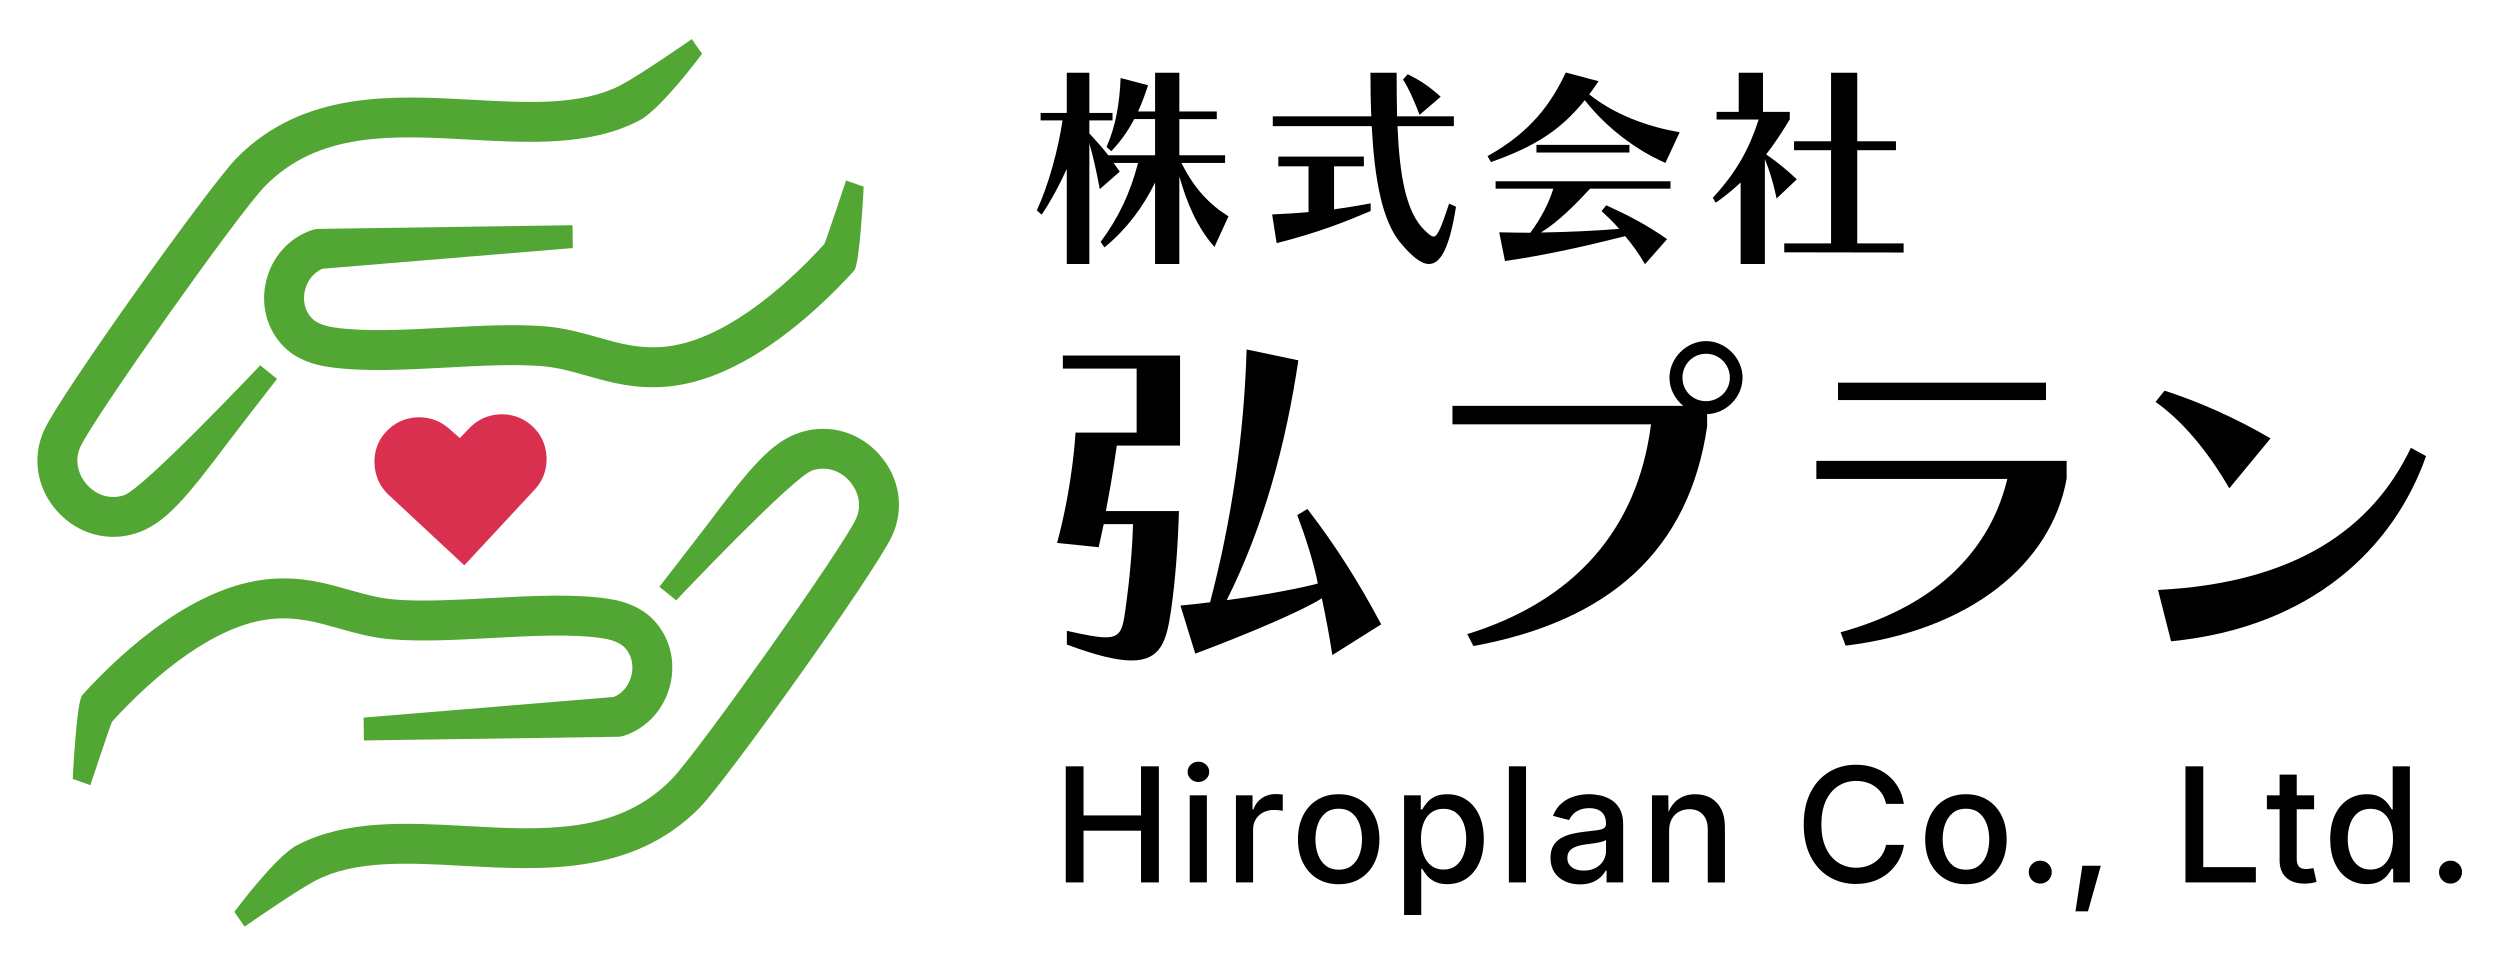 <?xml version="1.0" encoding="UTF-8"?>
<svg id="_レイヤー_1" data-name="レイヤー_1" xmlns="http://www.w3.org/2000/svg" version="1.1" viewBox="0 0 940 360.66">
  <!-- Generator: Adobe Illustrator 29.4.0, SVG Export Plug-In . SVG Version: 2.1.0 Build 152)  -->
  <defs>
    <style>
      .st0 {
        fill: #52a633;
      }

      .st1 {
        fill: #d9304f;
      }
    </style>
  </defs>
  <g>
    <path d="M401.14,237.19c6.8,1.5,11.42,2.45,14.55,2.45,5.44,0,6.39-2.72,7.34-9.52,1.77-12.38,2.72-23.67,2.99-33.05h-11.02l-1.9,8.7-15.64-1.63c5.98-22.03,6.94-41.48,6.94-41.48h22.98v-24.07h-27.74v-4.9h44.06v33.86h-23.8s-1.36,10.47-4.08,24.62h27.47c-.41,13.46-1.36,26.11-2.99,37.4-1.63,11.02-3.54,18.77-14.82,18.77-5.58,0-13.33-1.9-24.34-5.98v-5.17ZM500.96,246.31c-1.22-7.89-2.31-13.46-3.94-21.35-7.21,4.62-27.61,13.33-47.6,20.81l-5.58-18.09c2.99-.27,8.3-.82,11.15-1.22,8.16-31.01,12.78-63.1,13.74-95.06l19.45,4.08c-4.62,31.14-12.92,62.29-26.93,90.17,12.92-1.63,29.1-4.76,34.27-6.26-1.77-8.57-4.62-17.41-7.75-25.71l3.81-2.31c11.02,14.28,19.72,28.29,27.74,43.38l-18.36,11.56Z"/>
    <path d="M641.86,160.49c-6.8,45.83-35.91,72.9-87.86,82.42l-2.31-4.49c40.12-12.38,64.06-39.17,69.09-78.88h-74.66v-6.94h86.77c-3.13-2.58-5.17-6.39-5.17-10.61,0-7.34,6.39-13.74,13.74-13.74s13.74,6.39,13.74,13.74-6.12,13.46-13.33,13.74v4.76ZM641.45,133.02c-4.9,0-8.84,3.94-8.84,8.98s3.94,8.84,8.84,8.84,8.98-3.94,8.98-8.84-3.94-8.98-8.98-8.98Z"/>
    <path d="M777.06,179.94c-5.71,32.1-36.31,57.12-83.1,62.83l-1.9-5.03c36.99-10.2,56.44-31.69,62.7-57.66h-71.81v-6.8h94.11v6.67ZM691.1,150.42v-6.53h78.2v6.53h-78.2Z"/>
    <path d="M838.22,183.61c-8.02-13.87-17.68-25.43-27.75-32.5l3.4-4.22c12.65,4.08,26.66,10.2,39.85,17.95l-15.5,18.77ZM912.2,171.5c-11.97,34-42.43,64.33-95.88,69.63l-4.9-19.31c51.68-2.58,80.65-23.12,95.07-53.45l5.71,3.13Z"/>
  </g>
  <g>
    <path d="M456.63,92.86c-6.56-7.44-10.48-16.8-13.2-26.56v32.96h-9.12v-30.64c-4.56,9.28-10.64,17.52-19.04,24.4l-1.44-2.08c6.72-8.96,11.12-18.32,14.08-29.68h-9.2c.32.48,1.92,2.64,2.32,3.28l-7.52,6.56c-1.44-7.68-2.48-12.16-3.92-17.2v45.36h-8.48v-35.76c-2.88,6.4-6.32,12.64-9.44,17.2l-1.84-1.6c4.48-9.6,8.08-23.04,9.68-33.84h-8.24v-2.8h9.84v-15.12h8.48v15.12h8.72v2.8h-8.72v4.88c2.88,3.2,4.96,5.44,7.12,8.24h17.6v-13.6h-7.84c-2.32,4.4-5.12,8.4-8.64,12.08l-1.76-1.6c3.6-8.32,4.88-16.64,5.28-25.92l10.32,2.72c-1.12,3.44-2.32,6.72-3.76,9.84h6.4v-14.56h9.12v14.56h14.08v2.88h-14.08v13.6h17.2v2.88h-16.4c4.56,9.28,10.4,15.6,17.68,20.08l-5.28,11.52Z"/>
    <path d="M515.37,79.35c-10.8,4.56-20.08,8.16-35.36,12.08l-1.68-10.8c4.8-.24,9.36-.48,13.68-.88v-17.2h-11.36v-3.68h32.16v3.68h-11.2v16.16c4.56-.64,9.12-1.36,13.76-2.24v2.88ZM547.45,77.74c-2.4,15.2-5.68,21.52-10.16,21.52-3.04,0-6.64-3.04-10.88-8.16-6.64-8.16-9.6-23.44-10.64-43.68h-37.2v-3.68h37.04c-.24-5.2-.32-10.64-.32-16.4h9.84c0,5.76.08,11.28.16,16.4h21.36v3.68h-21.2c.8,18.72,3.2,32.48,10.32,39.28,1.44,1.36,2.4,2.24,3.2,2.24,1.6,0,2.8-3.2,5.92-12.4l2.56,1.2ZM533.77,43.18c-2.32-5.84-3.84-9.52-6.24-13.28l1.76-2c4.48,2.24,7.92,4.4,12.4,8.48l-7.92,6.8Z"/>
    <path d="M626.19,61.26c-10.56-4.64-21.76-12.72-30.32-23.6-8.96,11.2-18.72,17.44-35.28,23.28l-1.28-2.24c16.4-9.12,23.92-19.84,29.44-31.44l12.32,3.28c-1.2,1.76-2.32,3.36-3.52,4.96,9.68,7.68,21.76,12.08,34,14.24l-5.36,11.52ZM618.51,99.35c-2.24-4-4.96-7.6-7.44-10.56-14.16,3.6-30.16,7.2-45.2,9.36l-2.16-10.8c4.48.08,7.44.16,11.68.16,3.92-5.2,7.12-11.36,8.64-16.56h-21.68v-2.8h65.76v2.8h-30.24c-5.36,5.76-11.84,12.4-18.48,16.48,9.84-.16,20.24-.64,29.44-1.36-1.92-2.24-4.56-4.8-6.64-6.72l1.76-2.16c8.24,3.76,14.96,7.2,22.88,12.72l-8.32,9.44ZM577.71,57.34v-2.88h34.96v2.88h-34.96Z"/>
    <path d="M654.48,99.26v-30.64c-2.8,2.64-5.92,5.2-9.36,7.6l-1.12-1.84c9.12-9.84,13.76-18.64,17.28-29.44h-15.84v-2.88h8.32v-14.72h9.12v14.72h10.08v2.8c-2.88,4.8-5.76,9.2-8.88,13.2,4.32,2.96,7.76,5.84,11.52,9.36l-7.6,7.2c-1.12-5.44-2.56-10.24-4.4-14.8v39.44h-9.12ZM670.88,94.87v-3.36h17.6v-35.04h-13.92v-3.36h13.92v-25.76h9.84v25.76h14.56v3.36h-14.56v35.04h17.44v3.44l-44.88-.08Z"/>
  </g>
  <path class="st1" d="M174.59,212.57l-28.45-26.49c-2.26-2.13-3.81-4.63-4.64-7.5-.84-2.88-.94-5.77-.31-8.69.63-2.92,2-5.48,4.1-7.68,2.15-2.26,4.64-3.8,7.47-4.62,2.83-.82,5.68-.92,8.56-.29,2.88.63,5.47,1.99,7.77,4.06l3.8,3.39,3.47-3.65c2.15-2.26,4.63-3.8,7.45-4.62,2.81-.82,5.66-.93,8.54-.32,2.88.61,5.47,1.96,7.77,4.06,2.28,2.08,3.84,4.55,4.68,7.41.84,2.86.95,5.76.33,8.68-.62,2.93-1.99,5.53-4.12,7.81l-26.42,28.44Z"/>
  <g>
    <path d="M400.73,331.79v-43.65h6.68v18.46h21.62v-18.46h6.71v43.65h-6.71v-19.45h-21.62v19.45h-6.68Z"/>
    <path d="M450.59,294.03c-1.11,0-2.07-.38-2.86-1.13s-1.19-1.65-1.19-2.68.4-1.98,1.19-2.72,1.74-1.11,2.86-1.11,2.07.37,2.87,1.11c.8.74,1.2,1.65,1.2,2.72s-.4,1.95-1.2,2.7c-.8.74-1.76,1.11-2.87,1.11ZM447.34,331.79v-32.75h6.45v32.75h-6.45Z"/>
    <path d="M464.71,331.79v-32.75h6.24v5.27h.35c.6-1.8,1.66-3.2,3.16-4.22,1.5-1.02,3.21-1.52,5.13-1.52.41,0,.88.01,1.41.04s.97.07,1.32.13v6.15c-.23-.08-.68-.16-1.35-.23-.66-.08-1.34-.12-2.02-.12-1.48,0-2.82.31-4.01.94-1.19.62-2.12,1.49-2.78,2.59-.66,1.1-1,2.38-1,3.82v19.89h-6.45Z"/>
    <path d="M503.33,332.47c-3.07,0-5.75-.7-8.04-2.11-2.3-1.41-4.08-3.38-5.35-5.92-1.27-2.54-1.9-5.49-1.9-8.85s.63-6.37,1.9-8.92c1.27-2.55,3.05-4.53,5.35-5.93,2.29-1.41,4.98-2.11,8.04-2.11s5.78.7,8.07,2.11c2.29,1.41,4.08,3.38,5.35,5.93,1.27,2.55,1.9,5.52,1.9,8.92s-.63,6.31-1.9,8.85c-1.27,2.54-3.05,4.51-5.35,5.92-2.3,1.41-4.99,2.11-8.07,2.11ZM503.33,327.02c1.99,0,3.64-.52,4.94-1.57,1.3-1.04,2.27-2.43,2.9-4.16.63-1.73.95-3.63.95-5.7s-.32-4.01-.95-5.76c-.63-1.75-1.6-3.14-2.9-4.19-1.3-1.04-2.94-1.57-4.94-1.57s-3.6.52-4.89,1.57-2.25,2.44-2.89,4.17c-.63,1.74-.95,3.66-.95,5.77s.32,3.97.95,5.7c.63,1.73,1.6,3.12,2.89,4.16s2.92,1.57,4.89,1.57Z"/>
    <path d="M527.94,344.04v-45h6.27v5.33h.53c.39-.68.93-1.47,1.63-2.37.69-.9,1.66-1.68,2.9-2.36,1.24-.67,2.89-1.01,4.94-1.01,2.62,0,4.96.66,7.02,1.99,2.06,1.33,3.69,3.25,4.88,5.77,1.19,2.52,1.79,5.56,1.79,9.11s-.59,6.54-1.76,9.07-2.79,4.47-4.85,5.83c-2.06,1.36-4.42,2.04-7.08,2.04-1.97,0-3.59-.34-4.85-1.01s-2.25-1.46-2.96-2.36c-.71-.9-1.26-1.7-1.66-2.4h-.35v17.37h-6.45ZM542.77,326.96c1.88,0,3.45-.51,4.72-1.52,1.27-1.02,2.22-2.39,2.86-4.13.63-1.74.95-3.69.95-5.86s-.32-4.08-.95-5.79c-.63-1.71-1.58-3.06-2.84-4.06s-2.84-1.49-4.73-1.49-3.39.47-4.66,1.42c-1.27.95-2.23,2.27-2.87,3.96s-.97,3.68-.97,5.96.33,4.26.98,5.99c.65,1.73,1.62,3.08,2.89,4.06,1.27.98,2.81,1.46,4.63,1.46Z"/>
    <path d="M573.79,288.14v43.65h-6.45v-43.65h6.45Z"/>
    <path d="M594.05,332.53c-2.07,0-3.95-.39-5.62-1.16s-3.01-1.9-3.98-3.38-1.46-3.3-1.46-5.45c0-1.86.36-3.38,1.07-4.57s1.68-2.14,2.9-2.84,2.58-1.23,4.07-1.58,3.01-.62,4.56-.79c1.93-.23,3.51-.42,4.72-.57s2.1-.39,2.68-.73.86-.89.86-1.66v-.18c0-1.23-.23-2.27-.7-3.11s-1.17-1.49-2.09-1.95-2.08-.69-3.47-.69-2.65.22-3.68.66-1.86,1-2.49,1.68-1.11,1.4-1.42,2.14l-6.06-1.58c.74-1.95,1.81-3.53,3.19-4.72s2.98-2.06,4.78-2.61,3.65-.82,5.57-.82c1.33,0,2.73.16,4.22.47s2.88.88,4.19,1.7,2.37,1.97,3.19,3.46,1.23,3.42,1.23,5.8v21.74h-6.24v-4.48h-.32c-.43.84-1.06,1.66-1.9,2.46s-1.9,1.46-3.18,1.98-2.81.78-4.58.78ZM595.49,327.34c1.76,0,3.26-.34,4.51-1.03s2.21-1.59,2.87-2.72,1-2.33,1-3.6v-4.19c-.23.23-.68.44-1.33.63s-1.4.35-2.24.5-1.65.27-2.43.37-1.43.18-1.93.23c-1.21.16-2.32.42-3.33.79s-1.81.9-2.4,1.58-.89,1.59-.89,2.72c0,1.04.27,1.9.81,2.61s1.26,1.23,2.18,1.58,1.98.53,3.19.53Z"/>
    <path d="M627.59,312.4v19.39h-6.45v-32.75h6.15l.06,8.03h-.67c.96-2.93,2.34-5.07,4.16-6.42s4.01-2.02,6.59-2.02c2.23,0,4.17.47,5.83,1.41s2.96,2.32,3.9,4.15,1.41,4.1,1.41,6.81v20.8h-6.45v-20.01c0-2.36-.62-4.21-1.85-5.54s-2.92-1.99-5.07-1.99c-1.45,0-2.74.32-3.9.95s-2.06,1.56-2.72,2.77-1,2.69-1,4.42Z"/>
    <path d="M697.87,332.38c-3.77,0-7.14-.89-10.11-2.68s-5.3-4.36-7-7.71-2.55-7.35-2.55-12,.85-8.68,2.55-12.03,4.03-5.92,7-7.72,6.34-2.7,10.11-2.7c2.3,0,4.47.33,6.49,1s3.83,1.63,5.42,2.9,2.91,2.81,3.96,4.63,1.75,3.88,2.12,6.18h-6.71c-.27-1.39-.76-2.61-1.45-3.68s-1.54-1.97-2.53-2.71-2.11-1.3-3.34-1.67-2.53-.56-3.9-.56c-2.5,0-4.74.63-6.72,1.89s-3.54,3.11-4.67,5.54-1.7,5.41-1.7,8.92.58,6.49,1.73,8.92,2.71,4.27,4.69,5.51,4.2,1.86,6.68,1.86c1.37,0,2.66-.19,3.88-.57s2.33-.94,3.34-1.67,1.86-1.64,2.55-2.71,1.18-2.29,1.45-3.66h6.74c-.33,2.15-1.01,4.12-2.02,5.9s-2.31,3.34-3.9,4.67-3.39,2.35-5.43,3.06-4.26,1.07-6.67,1.07Z"/>
    <path d="M739.17,332.47c-3.07,0-5.75-.7-8.04-2.11s-4.08-3.38-5.35-5.92-1.9-5.49-1.9-8.85.63-6.37,1.9-8.92,3.05-4.53,5.35-5.93,4.98-2.11,8.04-2.11,5.78.7,8.07,2.11,4.08,3.38,5.35,5.93,1.9,5.52,1.9,8.92-.63,6.31-1.9,8.85-3.05,4.51-5.35,5.92-4.99,2.11-8.07,2.11ZM739.17,327.02c1.99,0,3.64-.52,4.94-1.57s2.27-2.43,2.9-4.16.95-3.63.95-5.7-.32-4.01-.95-5.76-1.6-3.14-2.9-4.19-2.94-1.57-4.94-1.57-3.6.52-4.89,1.57-2.25,2.44-2.89,4.17-.95,3.66-.95,5.77.32,3.97.95,5.7,1.6,3.12,2.89,4.16,2.92,1.57,4.89,1.57Z"/>
    <path d="M767.15,332.23c-1.21,0-2.24-.42-3.08-1.26s-1.26-1.87-1.26-3.08.42-2.2,1.26-3.03,1.87-1.25,3.08-1.25,2.21.42,3.05,1.25,1.26,1.84,1.26,3.03-.42,2.24-1.26,3.08-1.86,1.26-3.05,1.26Z"/>
    <path d="M780.38,342.66l2.58-17.14h6.94l-4.83,17.14h-4.69Z"/>
    <path d="M821.74,331.79v-43.65h6.68v37.91h19.78v5.74h-26.46Z"/>
    <path d="M870.1,299.04v5.24h-17.75v-5.24h17.75ZM857.12,291.25h6.45v31.7c0,1.31.28,2.27.83,2.89s1.47.92,2.74.92c.33,0,.77-.04,1.32-.12s1.02-.16,1.41-.23l1.14,5.16c-.68.23-1.42.41-2.2.51s-1.55.16-2.31.16c-2.97,0-5.27-.77-6.91-2.3s-2.46-3.69-2.46-6.46v-32.23Z"/>
    <path d="M889.87,332.44c-2.66,0-5.02-.68-7.09-2.04s-3.69-3.3-4.86-5.83-1.76-5.55-1.76-9.07.6-6.59,1.79-9.11,2.82-4.44,4.89-5.77,4.41-1.99,7.03-1.99c2.03,0,3.67.34,4.91,1.01s2.21,1.46,2.92,2.36,1.24,1.69,1.61,2.37h.35v-16.23h6.45v43.65h-6.27v-5.13h-.53c-.37.7-.92,1.5-1.64,2.4s-1.71,1.68-2.96,2.36-2.86,1.01-4.83,1.01ZM891.28,326.96c1.84,0,3.38-.49,4.64-1.46s2.22-2.33,2.87-4.06.98-3.73.98-5.99-.32-4.27-.97-5.96-1.6-3.01-2.86-3.96-2.82-1.42-4.67-1.42-3.47.5-4.73,1.49-2.21,2.35-2.84,4.06-.95,3.64-.95,5.79.32,4.12.97,5.86,1.6,3.12,2.87,4.13,2.83,1.52,4.69,1.52Z"/>
    <path d="M921.41,332.23c-1.21,0-2.24-.42-3.08-1.26s-1.26-1.87-1.26-3.08.42-2.2,1.26-3.03,1.87-1.25,3.08-1.25,2.21.42,3.05,1.25,1.26,1.84,1.26,3.03-.42,2.24-1.26,3.08-1.86,1.26-3.05,1.26Z"/>
  </g>
  <path class="st0" d="M318.1,67.86l6.64,2.34s-1.39,29.12-3.58,31.54c-16.86,18.54-43.1,41.09-70,43.59-12.21,1.14-21.45-1.49-30.39-4.03-5.68-1.61-11.04-3.14-17.06-3.63-10.31-.84-23.16-.15-35.58.52-15.76.85-32.05,1.73-45.16-.3-4.72-.73-11.37-2.62-16.24-7.52-6.35-6.38-8.84-15.61-6.66-24.69,2.21-9.2,8.73-16.4,17.45-19.25.72-.24,1.47-.36,2.22-.37l95.52-1.38.12,8.59-94.13,7.77c-3.27,1.42-5.7,4.39-6.6,8.14-.95,3.98.06,7.94,2.71,10.6,1.52,1.52,4.47,2.75,7.9,3.28,11.57,1.79,27.08.95,42.07.14,12.92-.7,26.29-1.42,37.61-.49,7.48.61,13.81,2.41,19.94,4.15,7.96,2.26,15.48,4.4,24.9,3.52,21.1-1.96,43.87-20.76,60.13-38.57.58-.92,8.21-23.97,8.21-23.97Z"/>
  <path class="st0" d="M260.12,14.7l3.85,5.53s-15.4,20.8-23.54,25.05c-18.58,9.71-41.44,8.45-63.54,7.23-29.31-1.62-57-3.14-77.27,17.5-9.84,10.02-64.31,86.93-69.38,97.97-2.56,5.58-.45,10.98,2.38,14.18,3.69,4.17,8.9,5.69,13.94,4.08,7.27-2.32,51.28-48.88,51.28-48.88l6.32,5.1s-15.13,19.48-18.07,23.39c-15.94,21.24-24.03,31.18-34.97,34.67-10.71,3.42-22.1.19-29.74-8.43-7.61-8.6-9.44-20.24-4.77-30.39,6.35-13.82,62.36-92.08,72.31-102.21,25.02-25.48,58.91-23.62,88.8-21.97,21,1.16,40.84,2.25,55.77-5.55,7.29-3.81,26.63-17.28,26.63-17.28Z"/>
  <path class="st0" d="M33.99,295.23l-6.64-2.34s1.39-29.12,3.58-31.54c16.86-18.54,43.1-41.09,70-43.59,12.21-1.14,21.45,1.49,30.39,4.03,5.68,1.61,11.04,3.14,17.06,3.63,10.31.84,23.16.15,35.58-.52,15.76-.85,32.05-1.73,45.16.3,4.72.73,11.37,2.62,16.24,7.52,6.35,6.38,8.84,15.61,6.66,24.69-2.21,9.2-8.73,16.4-17.45,19.25-.72.24-1.47.36-2.22.37l-95.52,1.38-.12-8.59,94.13-7.77c3.27-1.42,5.7-4.39,6.6-8.14.95-3.98-.06-7.94-2.71-10.6-1.52-1.52-4.47-2.75-7.9-3.28-11.57-1.79-27.08-.95-42.07-.14-12.92.7-26.29,1.42-37.61.49-7.48-.61-13.81-2.41-19.94-4.15-7.96-2.26-15.48-4.4-24.9-3.52-21.1,1.96-43.87,20.76-60.13,38.57-.58.92-8.21,23.97-8.21,23.97Z"/>
  <path class="st0" d="M91.96,348.39l-3.85-5.53s15.4-20.8,23.54-25.05c18.58-9.71,41.44-8.45,63.54-7.23,29.31,1.62,57,3.14,77.27-17.5,9.84-10.02,64.31-86.93,69.38-97.97,2.56-5.58.45-10.98-2.38-14.18-3.69-4.17-8.9-5.69-13.94-4.08-7.27,2.32-51.28,48.88-51.28,48.88l-6.32-5.1s15.13-19.48,18.07-23.39c15.94-21.24,24.03-31.18,34.97-34.67,10.71-3.42,22.1-.19,29.74,8.43,7.61,8.6,9.44,20.24,4.77,30.39-6.35,13.82-62.36,92.08-72.31,102.21-25.02,25.48-58.91,23.62-88.8,21.97-21-1.16-40.84-2.25-55.77,5.55-7.29,3.81-26.63,17.28-26.63,17.28Z"/>
</svg>